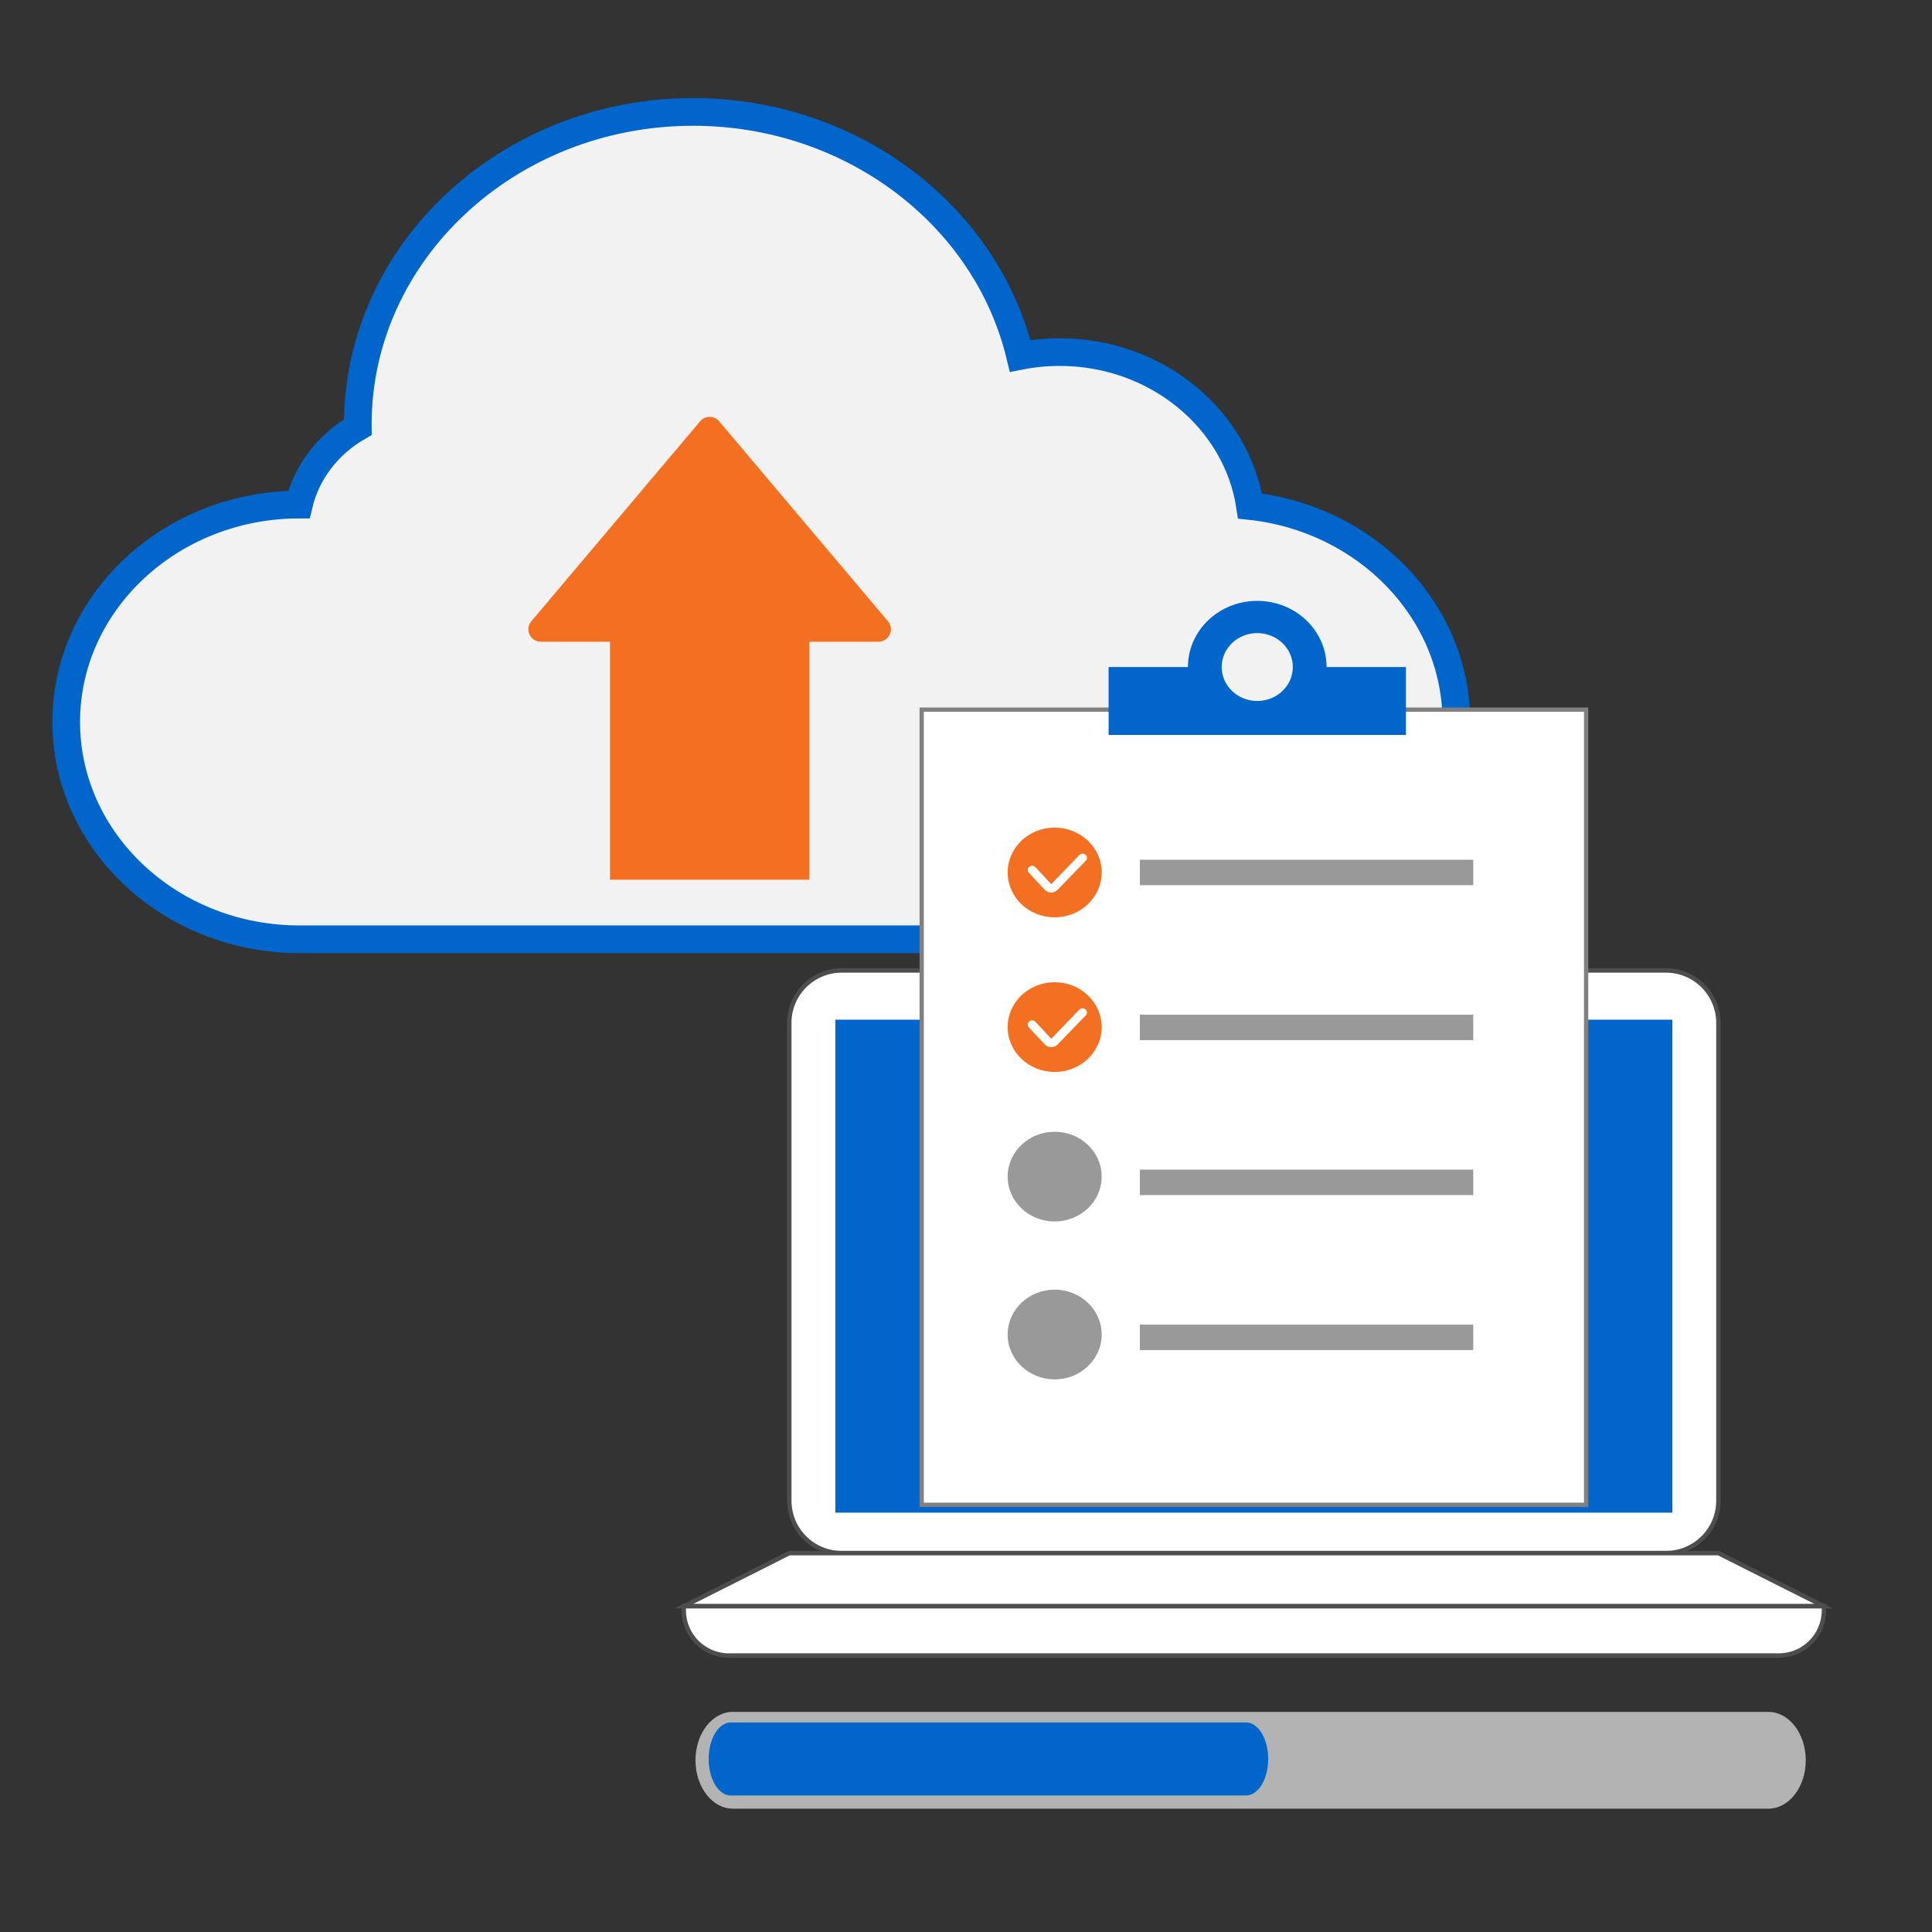 <?xml version="1.0" encoding="utf-8"?>
<!-- Generator: Adobe Illustrator 17.0.0, SVG Export Plug-In . SVG Version: 6.00 Build 0)  -->
<!DOCTYPE svg PUBLIC "-//W3C//DTD SVG 1.1//EN" "http://www.w3.org/Graphics/SVG/1.1/DTD/svg11.dtd">
<svg version="1.1" id="OBJECT" xmlns="http://www.w3.org/2000/svg" xmlns:xlink="http://www.w3.org/1999/xlink" x="0px" y="0px"
	 width="200px" height="200px" viewBox="0 0 200 200" enable-background="new 0 0 200 200" xml:space="preserve">
<rect x="0" y="0" width="200" height="200" fill="#333333" stroke="none"/>
<g>
	<path fill="#F2F2F2" stroke="#0066CC" stroke-width="2.864" stroke-miterlimit="10" d="M30.982,97.232
		c-13.304,0-24.127-10.092-24.127-22.498c0-12.392,10.8-22.475,24.083-22.498c0.79-3.32,2.981-6.218,6.101-8.025
		c-0.001-0.087-0.001-0.173-0.001-0.259c0-17.845,15.57-32.364,34.708-32.364c16.374,0,30.358,10.65,33.859,25.257
		c1.34-0.263,2.709-0.395,4.097-0.395c10.017,0,18.329,6.939,19.698,15.933c12.005,1.285,21.359,10.818,21.359,22.35
		c0,12.405-10.823,22.498-24.127,22.498H30.982z"/>
	<g>
		<rect x="63.146" y="60.555" fill="#F36F21" width="20.631" height="30.513"/>
		<path fill="#F36F21" d="M72.478,43.61L55.001,64.315c-0.706,0.836-0.111,2.116,0.983,2.116h34.955c1.095,0,1.689-1.28,0.983-2.116
			L74.444,43.61C73.93,43.001,72.992,43.001,72.478,43.61z"/>
	</g>
	<g id="XMLID_259_">
		<g id="XMLID_261_">
			<g id="XMLID_301_">
				<path id="XMLID_337_" fill="#FFFFFF" stroke="#4D4D4D" stroke-width="0.455" stroke-miterlimit="10" d="M172.46,160.779H87.136
					c-2.998,0-5.429-2.431-5.429-5.429v-49.459c0-2.998,2.431-5.429,5.429-5.429h85.324c2.998,0,5.429,2.431,5.429,5.429v49.459
					C177.889,158.348,175.458,160.779,172.46,160.779z"/>
				<polygon id="XMLID_336_" fill="#FFFFFF" stroke="#4D4D4D" stroke-width="0.455" stroke-miterlimit="10" points="
					177.889,160.779 81.707,160.779 70.783,166.278 188.813,166.278 				"/>
				<path id="XMLID_334_" fill="#FFFFFF" stroke="#4D4D4D" stroke-width="0.455" stroke-miterlimit="10" d="M184.138,171.382
					H75.458c-2.582,0-4.675-2.093-4.675-4.675v-0.429h118.03v0.429C188.813,169.289,186.72,171.382,184.138,171.382z"/>
				<rect id="XMLID_333_" x="86.473" y="105.559" fill="#0066CC" width="86.65" height="51.031"/>
				<g id="XMLID_302_">
					
						<rect id="XMLID_331_" x="95.414" y="73.464" fill="#FFFFFF" stroke="#808080" stroke-width="0.442" stroke-miterlimit="10" width="68.781" height="82.313"/>
					<rect id="XMLID_330_" x="118" y="89" fill="#999999" width="34.51" height="2.635"/>
					<rect id="XMLID_329_" x="118" y="105.04" fill="#999999" width="34.51" height="2.635"/>
					<rect id="XMLID_328_" x="118" y="121.081" fill="#999999" width="34.51" height="2.635"/>
					<rect id="XMLID_327_" x="118" y="137.121" fill="#999999" width="34.51" height="2.635"/>
					<g id="XMLID_323_">
						<ellipse id="XMLID_326_" fill="#F36F21" cx="109.179" cy="90.317" rx="4.867" ry="4.644"/>
						<g id="XMLID_324_">
							<g>
								<path id="XMLID_12_" fill="#FFFFFF" d="M108.818,92.394c-0.003,0-0.006,0-0.008,0c-0.254-0.003-0.496-0.108-0.665-0.289
									l-1.64-1.76c-0.167-0.179-0.15-0.453,0.037-0.613c0.187-0.16,0.475-0.143,0.642,0.036l1.641,1.76l2.909-3.019
									c0.171-0.176,0.458-0.186,0.643-0.024c0.184,0.163,0.196,0.437,0.025,0.613l-2.921,3.018
									C109.31,92.293,109.069,92.394,108.818,92.394z"/>
							</g>
						</g>
					</g>
					<g id="XMLID_319_">
						<ellipse id="XMLID_322_" fill="#F36F21" cx="109.179" cy="106.325" rx="4.867" ry="4.644"/>
						<g id="XMLID_320_">
							<g>
								<path id="XMLID_11_" fill="#FFFFFF" d="M108.819,108.401c-0.003,0-0.006,0-0.009,0c-0.254-0.002-0.496-0.108-0.665-0.289
									l-1.64-1.76c-0.167-0.179-0.15-0.453,0.037-0.613c0.187-0.16,0.475-0.143,0.642,0.036l1.641,1.76l2.909-3.018
									c0.171-0.176,0.458-0.187,0.643-0.024c0.184,0.162,0.196,0.437,0.025,0.613l-2.921,3.018
									C109.31,108.301,109.07,108.401,108.819,108.401z"/>
							</g>
						</g>
					</g>
					<path id="XMLID_303_" fill="#0066CC" d="M137.326,69.049c0-3.782-3.214-6.846-7.177-6.846c-3.963,0-7.174,3.065-7.174,6.846
						h-8.212v7.029h30.776v-7.029H137.326z M130.148,72.565c-2.032,0-3.681-1.574-3.681-3.516c0-1.939,1.65-3.513,3.681-3.513
						c2.035,0,3.684,1.574,3.684,3.513C133.833,70.99,132.183,72.565,130.148,72.565z"/>
					<ellipse id="XMLID_1_" fill="#999999" cx="109.179" cy="121.803" rx="4.867" ry="4.644"/>
					<ellipse id="XMLID_2_" fill="#999999" cx="109.179" cy="138.149" rx="4.867" ry="4.644"/>
				</g>
			</g>
		</g>
	</g>
	<path fill="#B3B3B3" d="M183.06,187.232H75.867c-2.138,0-3.872-2.243-3.872-5.009l0,0c0-2.766,1.734-5.009,3.872-5.009H183.06
		c2.138,0,3.872,2.243,3.872,5.009l0,0C186.932,184.99,185.199,187.232,183.06,187.232z"/>
	<path fill="#0066CC" d="M128.99,185.868H75.652c-1.266,0-2.293-1.692-2.293-3.78l0,0c0-2.088,1.027-3.78,2.293-3.78h53.338
		c1.266,0,2.293,1.692,2.293,3.78l0,0C131.282,184.176,130.256,185.868,128.99,185.868z"/>
</g>
</svg>
